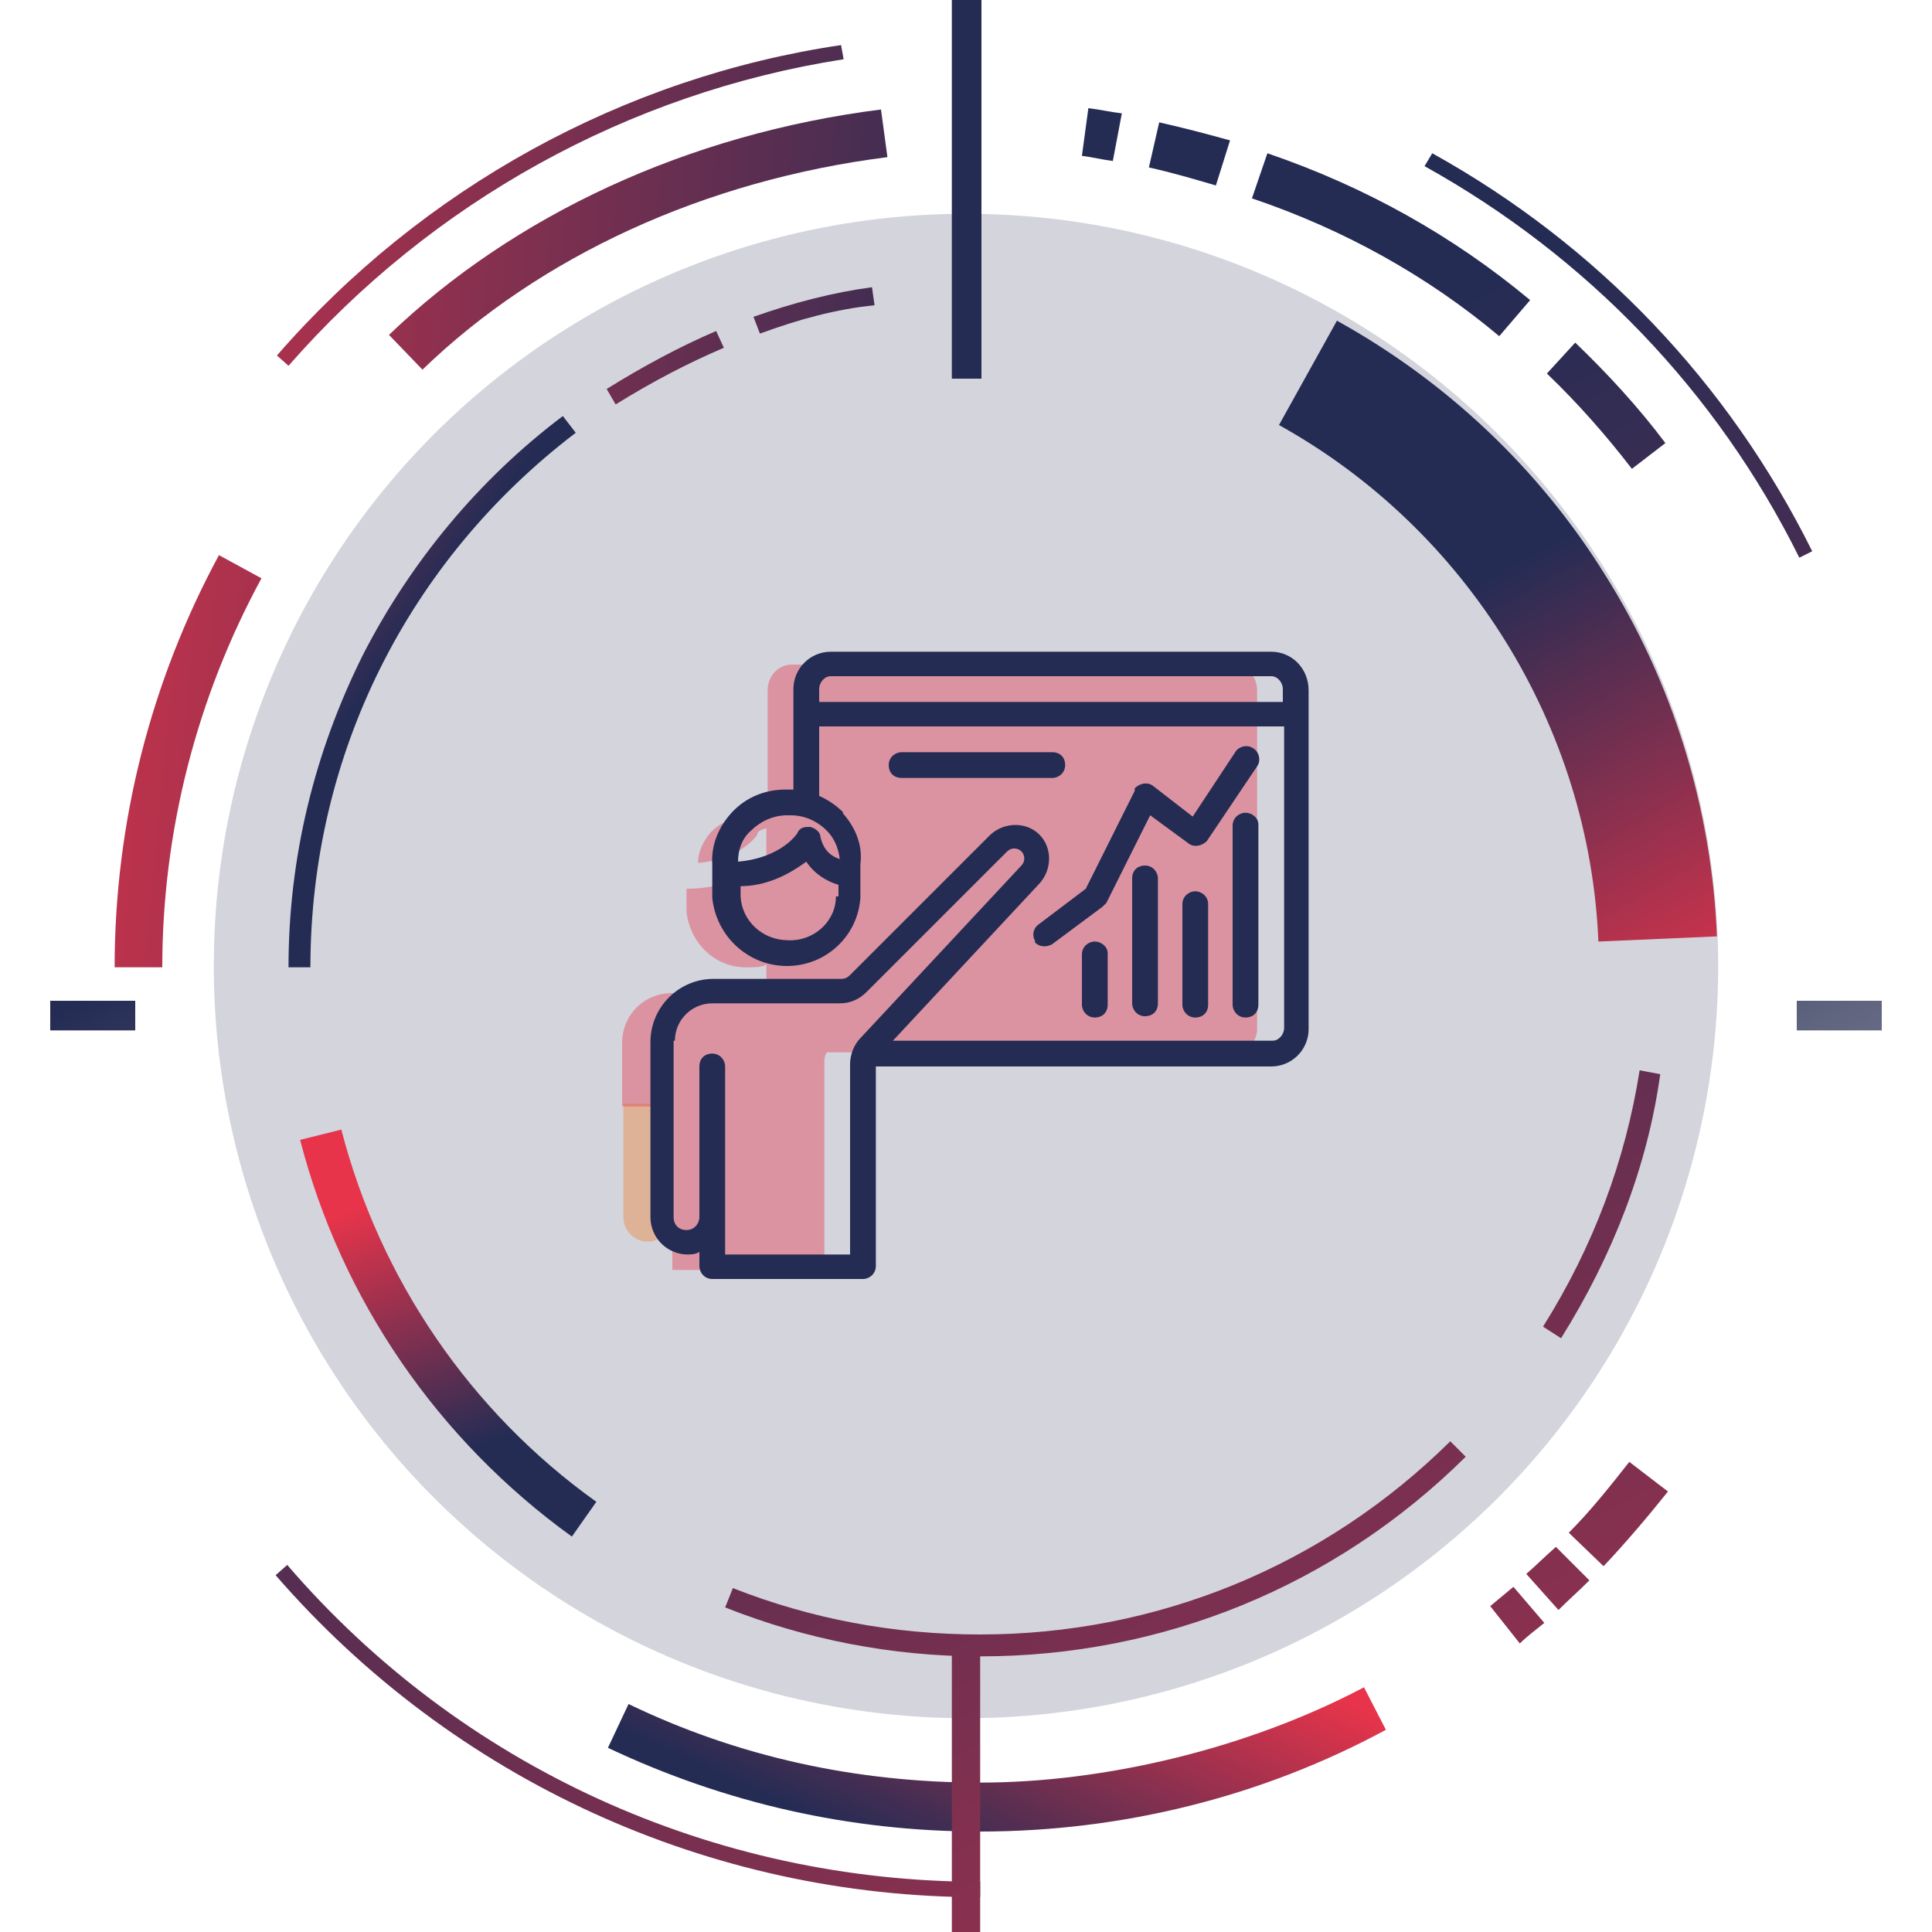 <?xml version="1.0" encoding="UTF-8"?>
<svg id="Capa_1" xmlns="http://www.w3.org/2000/svg" version="1.1" xmlns:xlink="http://www.w3.org/1999/xlink" viewBox="0 0 150 150">
  <!-- Generator: Adobe Illustrator 29.6.1, SVG Export Plug-In . SVG Version: 2.1.1 Build 9)  -->
  <defs>
    <style>
      .st0 {
        fill: url(#Degradado_sin_nombre_9911);
      }

      .st1 {
        fill: #e7344a;
      }

      .st1, .st2 {
        opacity: .4;
      }

      .st1, .st2, .st3 {
        isolation: isolate;
      }

      .st4 {
        fill: url(#Degradado_sin_nombre_997);
      }

      .st5 {
        fill: url(#Degradado_sin_nombre_9913);
      }

      .st6 {
        fill: url(#Degradado_sin_nombre_9919);
      }

      .st7 {
        fill: url(#Degradado_sin_nombre_26);
      }

      .st8 {
        fill: url(#Degradado_sin_nombre_994);
      }

      .st9 {
        fill: url(#Degradado_sin_nombre_995);
      }

      .st10 {
        fill: url(#Degradado_sin_nombre_9915);
      }

      .st11 {
        fill: url(#Degradado_sin_nombre_99);
      }

      .st12 {
        fill: url(#Degradado_sin_nombre_9918);
      }

      .st2 {
        fill: #ef802f;
      }

      .st13 {
        fill: url(#Degradado_sin_nombre_9912);
      }

      .st14 {
        fill: url(#Degradado_sin_nombre_999);
      }

      .st15 {
        fill: url(#Degradado_sin_nombre_273);
      }

      .st16 {
        fill: url(#Degradado_sin_nombre_9917);
      }

      .st17 {
        fill: url(#Degradado_sin_nombre_992);
      }

      .st18 {
        fill: url(#Degradado_sin_nombre_993);
      }

      .st19 {
        fill: url(#Degradado_sin_nombre_27);
      }

      .st20 {
        fill: url(#Degradado_sin_nombre_261);
      }

      .st21, .st3 {
        fill: #252c54;
      }

      .st22 {
        fill: url(#Degradado_sin_nombre_9910);
      }

      .st23 {
        fill: url(#Degradado_sin_nombre_9920);
      }

      .st24 {
        fill: url(#Degradado_sin_nombre_996);
      }

      .st25 {
        fill: url(#Degradado_sin_nombre_998);
      }

      .st3 {
        opacity: .2;
      }

      .st26 {
        fill: url(#Degradado_sin_nombre_9914);
      }

      .st27 {
        fill: url(#Degradado_sin_nombre_991);
      }

      .st28 {
        fill: url(#Degradado_sin_nombre_9916);
      }

      .st29 {
        fill: url(#Degradado_sin_nombre_271);
      }

      .st30 {
        fill: url(#Degradado_sin_nombre_272);
      }
    </style>
    <linearGradient id="Degradado_sin_nombre_26" data-name="Degradado sin nombre 26" x1="42.1" y1="295.5" x2="6.5" y2="227.7" gradientTransform="translate(0 -150.1)" gradientUnits="userSpaceOnUse">
      <stop offset="0" stop-color="#d9d9d9"/>
      <stop offset="1" stop-color="#252c54"/>
    </linearGradient>
    <linearGradient id="Degradado_sin_nombre_261" data-name="Degradado sin nombre 26" x1="166.7" y1="274.6" x2="131.2" y2="206.8" xlink:href="#Degradado_sin_nombre_26"/>
    <linearGradient id="Degradado_sin_nombre_99" data-name="Degradado sin nombre 99" x1="101.4" y1="384.8" x2="17.1" y2="223.9" gradientTransform="translate(0 -150.1)" gradientUnits="userSpaceOnUse">
      <stop offset="0" stop-color="#e7344a"/>
      <stop offset="1" stop-color="#252c54"/>
    </linearGradient>
    <linearGradient id="Degradado_sin_nombre_991" data-name="Degradado sin nombre 99" x1="205.5" y1="330.3" x2="121.2" y2="169.4" xlink:href="#Degradado_sin_nombre_99"/>
    <linearGradient id="Degradado_sin_nombre_992" data-name="Degradado sin nombre 99" x1="-5.2" y1="161.4" x2="82.3" y2="169.7" xlink:href="#Degradado_sin_nombre_99"/>
    <linearGradient id="Degradado_sin_nombre_993" data-name="Degradado sin nombre 99" x1="83.2" y1="272.4" x2="72.6" y2="295.5" xlink:href="#Degradado_sin_nombre_99"/>
    <linearGradient id="Degradado_sin_nombre_27" data-name="Degradado sin nombre 27" x1="106.7" y1="282.8" x2="106.7" y2="282.8" gradientTransform="translate(0 -150.1)" gradientUnits="userSpaceOnUse">
      <stop offset="0" stop-color="#ef802f"/>
      <stop offset="1" stop-color="#252c54"/>
    </linearGradient>
    <linearGradient id="Degradado_sin_nombre_994" data-name="Degradado sin nombre 99" x1="159.2" y1="354.5" x2="74.9" y2="193.6" xlink:href="#Degradado_sin_nombre_99"/>
    <linearGradient id="Degradado_sin_nombre_995" data-name="Degradado sin nombre 99" x1="162.9" y1="352.6" x2="78.6" y2="191.7" xlink:href="#Degradado_sin_nombre_99"/>
    <linearGradient id="Degradado_sin_nombre_996" data-name="Degradado sin nombre 99" x1="168.6" y1="349.5" x2="84.3" y2="188.7" xlink:href="#Degradado_sin_nombre_99"/>
    <linearGradient id="Degradado_sin_nombre_997" data-name="Degradado sin nombre 99" x1="203.1" y1="331.5" x2="118.8" y2="170.6" xlink:href="#Degradado_sin_nombre_99"/>
    <linearGradient id="Degradado_sin_nombre_271" data-name="Degradado sin nombre 27" x1="121.2" y1="178" x2="121.2" y2="178" xlink:href="#Degradado_sin_nombre_27"/>
    <linearGradient id="Degradado_sin_nombre_998" data-name="Degradado sin nombre 99" x1="195.1" y1="335.7" x2="110.8" y2="174.8" xlink:href="#Degradado_sin_nombre_99"/>
    <linearGradient id="Degradado_sin_nombre_999" data-name="Degradado sin nombre 99" x1="185.9" y1="340.5" x2="101.6" y2="179.7" xlink:href="#Degradado_sin_nombre_99"/>
    <linearGradient id="Degradado_sin_nombre_9910" data-name="Degradado sin nombre 99" x1="181.1" y1="343" x2="96.9" y2="182.1" xlink:href="#Degradado_sin_nombre_99"/>
    <linearGradient id="Degradado_sin_nombre_9911" data-name="Degradado sin nombre 99" x1="-5.4" y1="163.4" x2="82.1" y2="171.7" xlink:href="#Degradado_sin_nombre_99"/>
    <linearGradient id="Degradado_sin_nombre_9912" data-name="Degradado sin nombre 99" x1="-9.6" y1="207.1" x2="77.9" y2="215.4" xlink:href="#Degradado_sin_nombre_99"/>
    <linearGradient id="Degradado_sin_nombre_9913" data-name="Degradado sin nombre 99" x1="31.2" y1="242.7" x2="38" y2="262" xlink:href="#Degradado_sin_nombre_99"/>
    <linearGradient id="Degradado_sin_nombre_272" data-name="Degradado sin nombre 27" x1="41.6" y1="273.3" x2="41.6" y2="273.3" xlink:href="#Degradado_sin_nombre_27"/>
    <linearGradient id="Degradado_sin_nombre_9914" data-name="Degradado sin nombre 99" x1="136.1" y1="366.6" x2="51.9" y2="205.7" xlink:href="#Degradado_sin_nombre_99"/>
    <linearGradient id="Degradado_sin_nombre_9915" data-name="Degradado sin nombre 99" x1="177.6" y1="344.9" x2="93.3" y2="184" xlink:href="#Degradado_sin_nombre_99"/>
    <linearGradient id="Degradado_sin_nombre_9916" data-name="Degradado sin nombre 99" x1="134.8" y1="229.6" x2="115.5" y2="195.1" xlink:href="#Degradado_sin_nombre_99"/>
    <linearGradient id="Degradado_sin_nombre_9917" data-name="Degradado sin nombre 99" x1="-5.8" y1="167.6" x2="81.7" y2="176" xlink:href="#Degradado_sin_nombre_99"/>
    <linearGradient id="Degradado_sin_nombre_9918" data-name="Degradado sin nombre 99" x1="-6.3" y1="173.1" x2="81.2" y2="181.5" xlink:href="#Degradado_sin_nombre_99"/>
    <linearGradient id="Degradado_sin_nombre_9919" data-name="Degradado sin nombre 99" x1="10.9" y1="188.4" x2="29.8" y2="201.6" xlink:href="#Degradado_sin_nombre_99"/>
    <linearGradient id="Degradado_sin_nombre_9920" data-name="Degradado sin nombre 99" x1="119.9" y1="375.1" x2="35.6" y2="214.2" xlink:href="#Degradado_sin_nombre_99"/>
    <linearGradient id="Degradado_sin_nombre_273" data-name="Degradado sin nombre 27" x1="171.2" y1="348.2" x2="86.9" y2="187.4" xlink:href="#Degradado_sin_nombre_27"/>
  </defs>
  <circle class="st3" cx="75" cy="75" r="58.4"/>
  <rect class="st7" x="3.9" y="77.7" width="6.6" height="2.3"/>
  <rect class="st20" x="139.5" y="77.7" width="6.6" height="2.3"/>
  <g>
    <path class="st11" d="M76.1,147.3c-21,0-40.9-9.1-54.7-25l.9-.8c13.5,15.7,33.1,24.6,53.8,24.6v1.2Z"/>
    <path class="st27" d="M139.7,43.3c-6.4-12.9-16.5-23.4-29.1-30.4l.6-1c12.8,7.1,23,17.8,29.5,30.9l-1,.5Z"/>
    <path class="st17" d="M22.4,28.4l-.9-.8C32.8,14.6,48.4,6,65.3,3.5l.2,1.1c-16.7,2.6-32,11.1-43.1,23.8Z"/>
    <path class="st18" d="M76.1,142.2c-10.1,0-19.8-2.2-28.9-6.5l1.6-3.4c8.5,4.1,17.7,6.1,27.3,6.1s20.7-2.6,29.8-7.4l1.7,3.3c-9.6,5.2-20.5,7.9-31.5,7.9Z"/>
    <path class="st19" d="M106.7,132.7"/>
    <path class="st8" d="M118,127.6l-2.3-2.9c.6-.5,1.2-1,1.8-1.5l2.4,2.8c-.6.5-1.3,1-1.9,1.6Z"/>
    <path class="st9" d="M121,125l-2.5-2.8c.8-.7,1.5-1.4,2.3-2.1l2.6,2.6c-.8.8-1.6,1.5-2.4,2.3Z"/>
    <path class="st24" d="M124.5,121.6l-2.7-2.6c1.7-1.7,3.2-3.6,4.7-5.5l3,2.3c-1.6,2-3.3,4-5,5.8Z"/>
    <path class="st4" d="M126.7,36.4c-2-2.6-4.2-5.1-6.6-7.4l2.2-2.4c2.5,2.4,4.9,5,7,7.8l-2.6,2Z"/>
    <path class="st29" d="M121.2,27.9"/>
    <path class="st25" d="M116.4,26.1c-5.6-4.7-12.1-8.3-19.2-10.7l1.2-3.5c7.6,2.6,14.4,6.4,20.4,11.4l-2.4,2.8Z"/>
    <path class="st14" d="M94.4,14.4c-1.7-.5-3.4-1-5.2-1.4l.8-3.5c1.8.4,3.7.9,5.5,1.4l-1.1,3.5Z"/>
    <path class="st22" d="M86.4,12.5c-.8-.1-1.6-.3-2.4-.4l.5-3.7c.9.1,1.7.3,2.6.4l-.7,3.7Z"/>
    <path class="st0" d="M32.8,28.7l-2.6-2.7c9.7-9.3,23.2-15.6,38.2-17.5l.5,3.7c-14.2,1.8-27,7.7-36.1,16.5Z"/>
    <path class="st13" d="M12.6,75.1h-3.7c0-11.2,2.8-22.2,8.1-32l3.3,1.8c-5,9.2-7.7,19.6-7.7,30.2Z"/>
    <path class="st5" d="M44.4,119.3c-10.4-7.5-17.9-18.4-21.1-30.8l3.2-.8c3,11.6,10,21.9,19.8,28.9l-1.9,2.7Z"/>
    <path class="st30" d="M41.6,123.2"/>
    <path class="st26" d="M76.1,128.6c-6.8,0-13.5-1.3-19.8-3.8l.6-1.5c6.1,2.4,12.5,3.6,19.2,3.6,13.7,0,26.7-5.3,36.5-15l1.2,1.2c-10.2,10.1-23.6,15.5-37.7,15.5Z"/>
    <path class="st10" d="M121.2,103.9l-1.4-.9c3.9-6.2,6.4-12.9,7.5-19.9l1.6.3c-1,7.2-3.7,14.1-7.7,20.5Z"/>
    <path class="st28" d="M124.1,73.1c-.7-16.7-10.2-32-24.8-40.1l4.5-8.1c8.5,4.7,15.7,11.5,20.8,19.7,5.3,8.4,8.3,18.2,8.7,28.1l-9.2.4Z"/>
    <path class="st16" d="M59,25.9l-.5-1.3c3.1-1.1,6.2-1.9,9.2-2.3l.2,1.4c-3,.3-5.9,1.1-8.9,2.2Z"/>
    <path class="st12" d="M47.8,31.4l-.7-1.2c2.9-1.8,5.7-3.3,8.5-4.5l.6,1.3c-2.8,1.2-5.5,2.6-8.4,4.4Z"/>
    <path class="st6" d="M24.1,75.1h-1.7c0-8.5,2-16.7,5.8-24.3,3.7-7.2,9-13.6,15.5-18.5l1,1.3c-13,9.9-20.6,25-20.6,41.5Z"/>
    <polygon class="st23" points="76.1 150 73.9 150 73.9 128.4 76.1 128.4 76.1 150"/>
    <polygon class="st15" points="76.2 29.4 73.9 29.4 73.9 0 76.2 0 76.2 29.4"/>
  </g>
  <path class="st2" d="M48.4,85.7v8.8c0,1.1.9,1.9,1.9,1.9s1.9-.9,1.9-1.9v-8.8h-3.8Z"/>
  <path class="st1" d="M95.7,51.6h-34.2c-1.1,0-1.9.9-1.9,2v10c-.4,0-.8-.2-1.3-.2h-.3c-1,0-2,.4-2.8,1.2-.6.7-1,1.5-1,2.4,3.4-.3,4.6-2.2,4.6-2.2,0-.3.4-.4.7-.5v2.2c-.5.6-2.3,2.5-6.2,2.5h0v1.8c.3,2.5,2.3,4.4,4.8,4.3h0c.5,0,1,0,1.4-.2v2.2h-7.3c-2.2,0-3.9,1.7-3.9,3.9v4.9h3.9v12.7h11.8v-16c0-.3,0-.6.2-.9h31.5c1.1,0,1.9-.8,1.9-1.8v-26.3h0c0-1.1-.8-2-1.9-2Z"/>
  <g>
    <path class="st21" d="M98.7,50.6h-34.2c-1.6,0-2.9,1.3-2.9,2.9v8.7c0,.5.4,1,1,1s1-.4,1-1v-5.8h36.1v23.4c0,.5-.4,1-.9,1h-31.4c-.5,0-1,.4-1,1s.4,1,1,1h31.3c1.6,0,2.9-1.3,2.9-2.9v-26.3c0-1.7-1.3-3-2.9-3ZM63.6,54.5v-1c0-.5.4-1,.9-1h34.2c.5,0,.9.5.9,1v1h-36Z"/>
    <path class="st21" d="M96.7,63.1c-.5,0-1,.4-1,1v13.9c0,.5.4,1,1,1s1-.4,1-1v-14c0-.5-.5-.9-1-.9Z"/>
    <path class="st21" d="M92.8,69.2c-.5,0-1,.4-1,1v7.8c0,.5.4,1,1,1s1-.4,1-1v-7.8c0-.6-.5-1-1-1Z"/>
    <path class="st21" d="M87.9,68.2v9.7c0,.5.4,1,1,1s1-.4,1-1v-9.7c0-.5-.4-1-1-1s-1,.4-1,1Z"/>
    <path class="st21" d="M85,73.1c-.5,0-1,.4-1,1v3.9c0,.5.4,1,1,1s1-.4,1-1v-4c0-.5-.5-.9-1-.9Z"/>
    <path class="st21" d="M80.3,73.1c.3.4.9.5,1.4.2h0l3.9-2.9.3-.3,3.4-6.8,3,2.2c.4.3,1,.2,1.4-.2h0l3.9-5.8c.3-.4.2-1.1-.3-1.4-.4-.3-1.1-.2-1.4.3l-3.3,5-3.1-2.4c-.4-.3-1-.2-1.4.2,0,0,0,0,0,.2l-3.8,7.6-3.7,2.8c-.4.3-.5.9-.2,1.3h0Z"/>
    <path class="st21" d="M81.7,60.4c.5,0,1-.4,1-1s-.4-1-1-1h-11.7c-.5,0-1,.4-1,1s.4,1,1,1h11.7Z"/>
    <path class="st21" d="M65.5,63.1c-1.1-1.1-2.6-1.8-4.2-1.8h-.3c-1.6,0-3.1.6-4.2,1.8-1,1.1-1.6,2.5-1.5,4v2.6c.3,3,2.8,5.3,5.8,5.3h0c3,0,5.5-2.3,5.7-5.3v-2.6c.2-1.5-.4-2.9-1.4-4ZM64.9,69.6c0,2-1.8,3.5-3.7,3.4h0c-2,0-3.6-1.5-3.7-3.4v-.8c1.9,0,3.6-.8,5.1-1.9.6.9,1.5,1.5,2.5,1.8v.9ZM63.7,65c0-.4-.4-.7-.8-.8-.4,0-.8,0-1,.5,0,0-1.2,1.9-4.6,2.2,0-.9.3-1.8,1-2.4.7-.7,1.7-1.2,2.8-1.2h.3c1,0,2,.4,2.8,1.2.6.6.9,1.4,1,2.2-.9-.3-1.3-.9-1.5-1.7Z"/>
    <path class="st21" d="M53.3,97.4c.3,0,.7,0,1-.2v1.1c0,.5.4,1,1,1h11.7c.5,0,1-.4,1-1v-15.7c0-.2,0-.5.3-.7l12.4-13.3c1-1.1,1-2.8,0-3.8-1-1-2.7-1-3.8,0l-10.9,10.9c-.2.2-.4.3-.7.3h-9.9c-2.7,0-4.9,2.2-4.9,4.9v13.6c0,1.6,1.3,2.9,2.9,2.9h0ZM52.4,80.8c0-1.6,1.3-2.9,2.9-2.9h9.9c.8,0,1.5-.3,2.1-.9l10.9-10.9c.3-.3.8-.3,1.1,0,.3.3.3.8,0,1.1h0l-12.5,13.4c-.5.5-.8,1.3-.8,2v14.8h-9.7v-14.6c0-.5-.4-1-1-1s-1,.4-1,1v11.7c0,.5-.4,1-1,1s-1-.4-1-1v-13.7h.1Z"/>
  </g>
</svg>